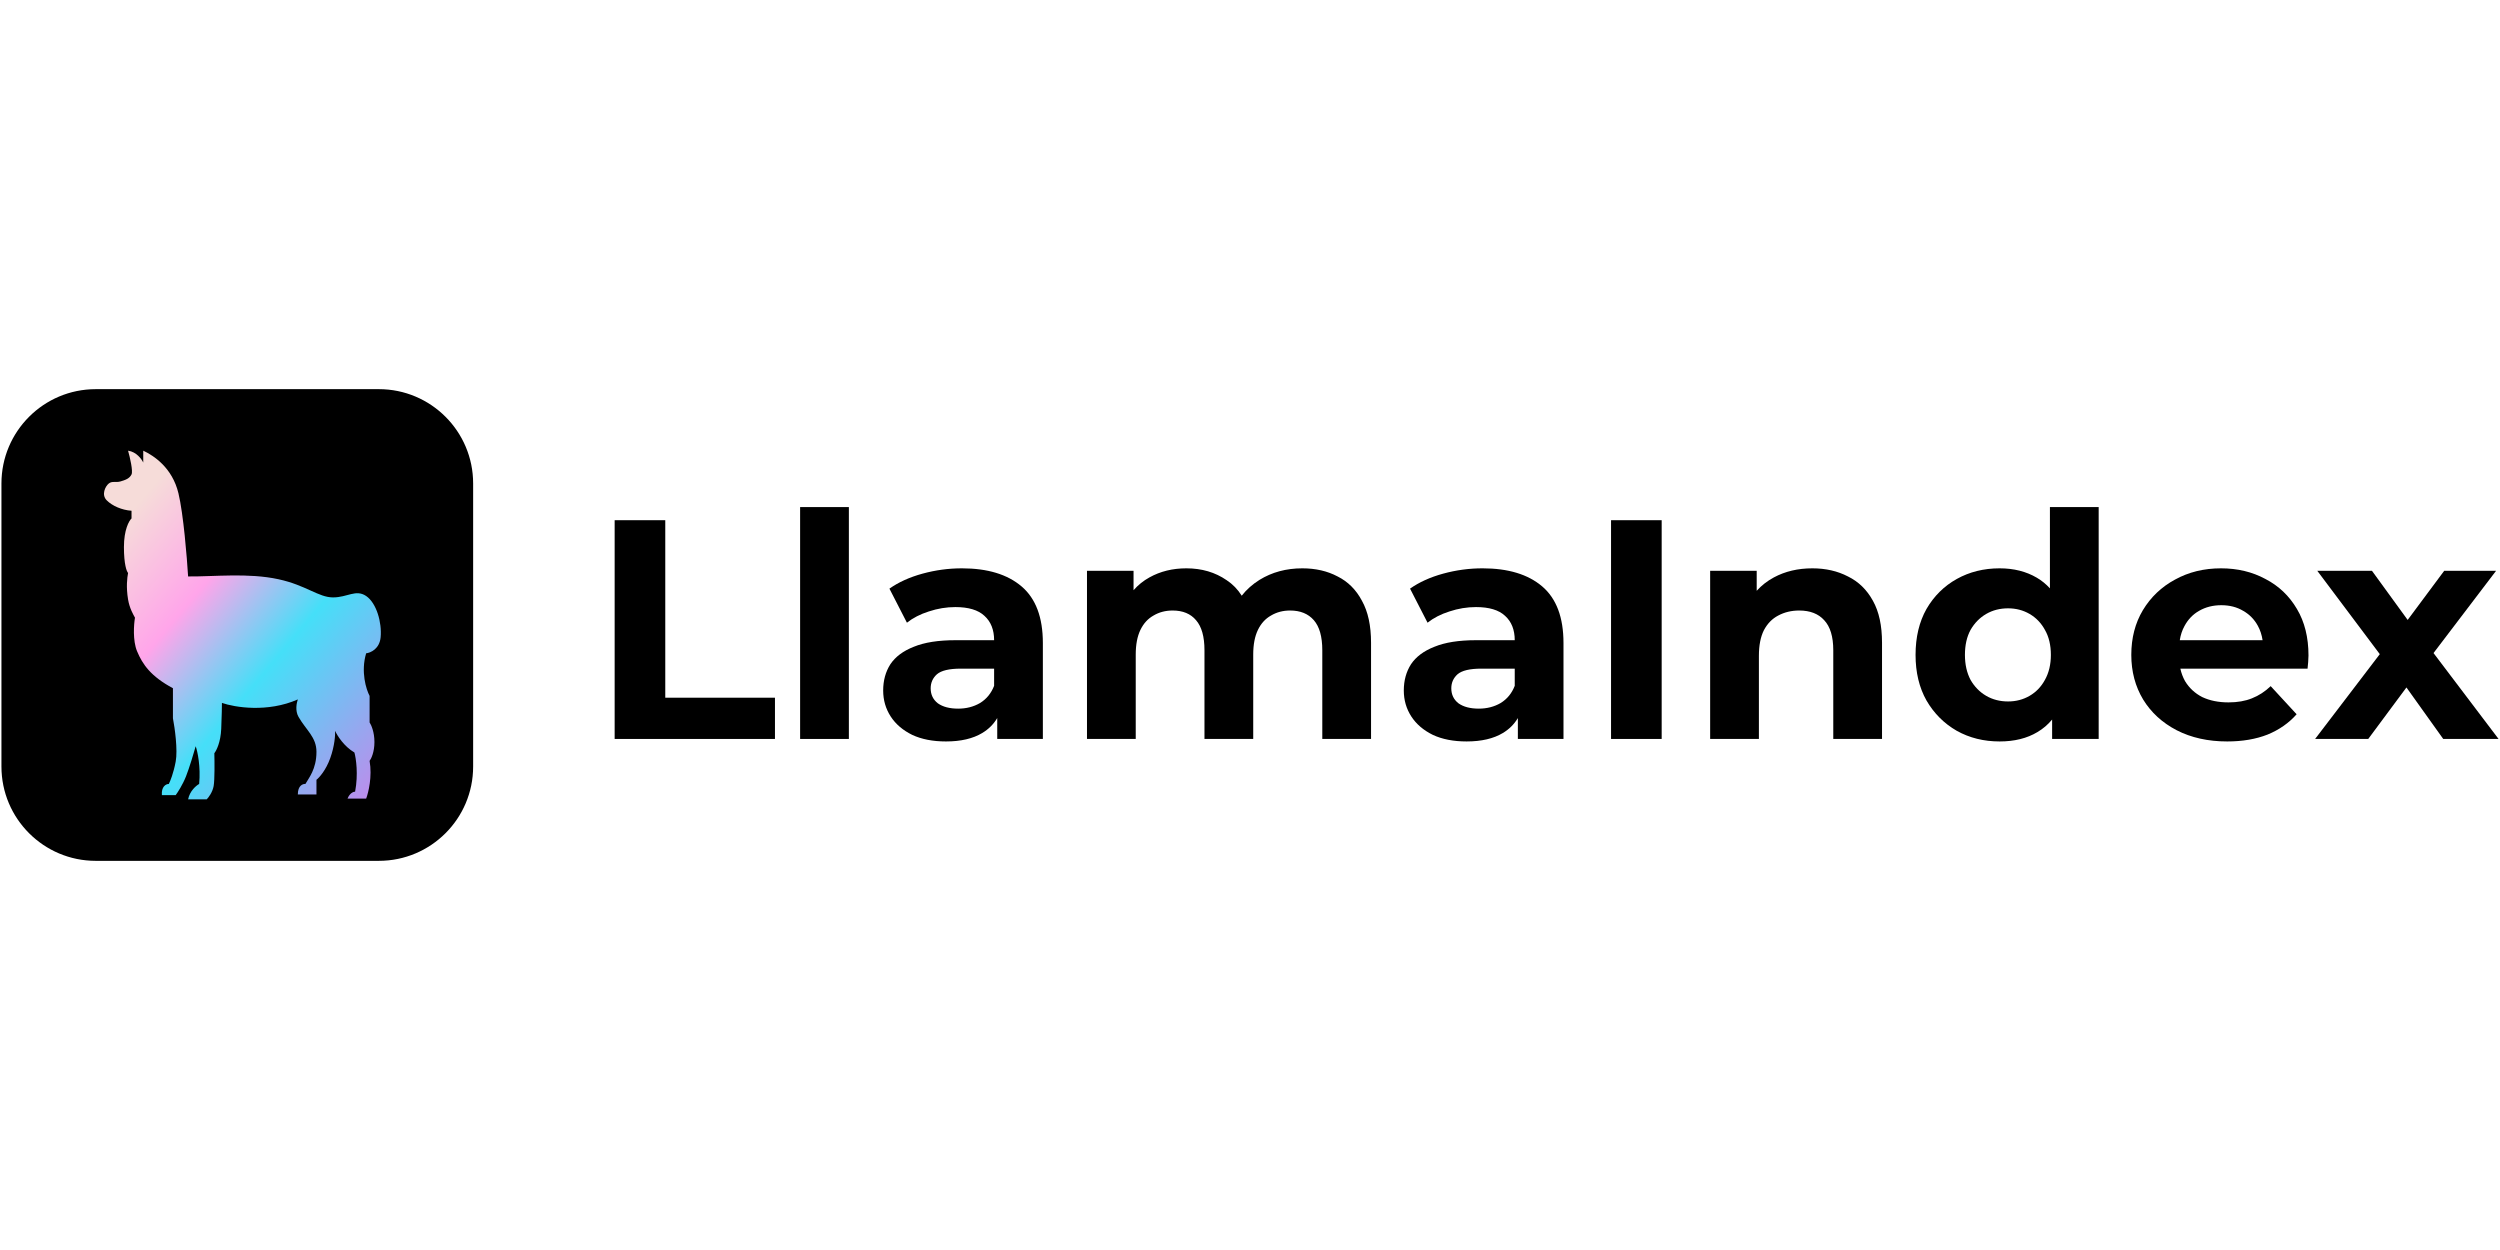 <?xml version="1.0" encoding="UTF-8" standalone="no"?>
<svg
   width="1000"
   height="500"
   viewBox="0 0 1000 500"
   version="1.1"
   id="svg19"
   xmlns="http://www.w3.org/2000/svg"
   xmlns:svg="http://www.w3.org/2000/svg">
  <defs
     id="defs7">
    <clipPath
       id="clip1">
      <path
         d="M 0,141 H 190 V 331 H 0 Z m 0,0"
         id="path1" />
    </clipPath>
    <clipPath
       id="clip2">
      <path
         d="m 38.312,141.508 h 113.207 c 20.844,0 37.738,16.898 37.738,37.738 v 113.207 c 0,20.84 -16.895,37.734 -37.738,37.734 H 38.312 c -20.84,0 -37.734,-16.895 -37.734,-37.734 V 179.246 c 0,-20.84 16.895,-37.738 37.734,-37.738 z m 0,0"
         id="path2" />
    </clipPath>
    <clipPath
       id="clip3">
      <path
         d="M 41,166 H 153 V 306 H 41 Z m 0,0"
         id="path3" />
    </clipPath>
    <clipPath
       id="clip4">
      <path
         d="m 38.312,141.508 h 113.207 c 20.844,0 37.738,16.898 37.738,37.738 v 113.207 c 0,20.84 -16.895,37.734 -37.738,37.734 H 38.312 c -20.84,0 -37.734,-16.895 -37.734,-37.734 V 179.246 c 0,-20.84 16.895,-37.738 37.734,-37.738 z m 0,0"
         id="path4" />
    </clipPath>
    <linearGradient
       id="linear0"
       gradientUnits="userSpaceOnUse"
       x1="10.568"
       y1="7.706"
       x2="35.931"
       y2="28.944"
       gradientTransform="matrix(4.717,0,0,4.717,0.578,141.509)">
      <stop
         offset="0.062"
         style="stop-color:rgb(96.471%,86.275%,85.098%);stop-opacity:1;"
         id="stop4" />
      <stop
         offset="0.326"
         style="stop-color:rgb(100%,64.706%,91.765%);stop-opacity:1;"
         id="stop5" />
      <stop
         offset="0.589"
         style="stop-color:rgb(27.059%,87.451%,97.255%);stop-opacity:1;"
         id="stop6" />
      <stop
         offset="1"
         style="stop-color:rgb(73.725%,55.294%,92.157%);stop-opacity:1;"
         id="stop7" />
    </linearGradient>
  </defs>
  <g
     id="surface1"
     transform="translate(0,14.152)">
    <g
       clip-path="url(#clip1)"
       clip-rule="nonzero"
       id="g8">
      <g
         clip-path="url(#clip2)"
         clip-rule="nonzero"
         id="g7">
        <path
           style="fill:#000000;fill-opacity:1;fill-rule:nonzero;stroke:none"
           d="m 0.578,149.055 c 0,-4.168 3.379,-7.547 7.547,-7.547 h 173.586 c 4.168,0 7.547,3.379 7.547,7.547 v 173.586 c 0,4.168 -3.379,7.547 -7.547,7.547 H 8.125 c -4.168,0 -7.547,-3.379 -7.547,-7.547 z m 0,0"
           id="path7" />
      </g>
    </g>
    <g
       clip-path="url(#clip3)"
       clip-rule="nonzero"
       id="g10">
      <g
         clip-path="url(#clip4)"
         clip-rule="nonzero"
         id="g9">
        <path
           style="fill:url(#linear0);fill-rule:nonzero;stroke:none"
           d="m 119.133,265.613 c -12.145,5.367 -25.305,3.168 -30.363,1.398 0,1.211 -0.055,4.973 -0.277,10.34 -0.219,5.363 -1.93,8.758 -2.758,9.781 0.09,3.352 0.164,10.676 -0.277,13.137 -0.441,2.457 -2.023,4.562 -2.762,5.309 h -7.453 c 0.664,-3.355 3.223,-5.496 4.418,-6.148 0.66,-6.93 -0.645,-12.949 -1.379,-15.094 -0.738,2.609 -2.543,8.664 -3.867,12.02 -1.324,3.352 -3.312,6.426 -4.141,7.547 h -5.52 c -0.277,-3.355 1.562,-4.473 2.762,-4.473 0.551,-1.023 1.875,-4.25 2.758,-8.945 0.883,-4.691 -0.367,-13.508 -1.102,-17.324 v -12.02 c -8.836,-4.75 -12.148,-9.5 -14.355,-14.812 -1.766,-4.246 -1.289,-10.711 -0.828,-13.414 -0.551,-1.023 -2.16,-3.629 -2.762,-7.266 -0.828,-5.031 -0.367,-8.664 0,-10.621 -0.551,-0.559 -1.656,-3.41 -1.656,-10.34 0,-6.93 2.027,-10.527 3.039,-11.461 v -3.074 c -3.867,-0.277 -7.73,-1.953 -9.938,-4.191 -2.211,-2.234 -0.555,-5.59 0.828,-6.707 1.379,-1.117 2.758,-0.277 4.691,-0.836 1.934,-0.562 3.59,-1.121 4.418,-2.797 0.66,-1.34 -0.645,-6.895 -1.383,-9.5 3.312,0.445 5.43,3.352 6.074,4.75 v -4.75 c 4.141,1.953 11.594,6.707 14.078,17.047 1.988,8.273 3.402,25.617 3.863,33.258 10.582,0.094 24.016,-1.52 36.16,1.117 11.043,2.395 16.012,7.266 21.809,7.266 5.797,0 9.109,-3.352 13.25,-0.559 4.141,2.797 6.348,10.621 5.797,16.488 -0.441,4.695 -4.051,6.242 -5.797,6.43 -2.207,7.379 0,14.438 1.379,17.047 v 10.621 c 0.645,0.93 1.934,3.801 1.934,7.824 0,4.023 -1.289,6.707 -1.934,7.547 1.105,6.262 -0.461,12.668 -1.379,15.09 h -7.453 c 0.883,-2.234 2.391,-2.793 3.035,-2.793 1.324,-6.93 0.371,-13.32 -0.273,-15.652 -4.199,-2.457 -6.902,-6.801 -7.73,-8.664 0.094,1.586 -0.164,5.98 -1.934,10.902 -1.766,4.918 -4.414,7.824 -5.52,8.664 v 5.867 h -7.453 c 0,-3.578 2.023,-4.285 3.035,-4.191 1.289,-2.328 4.418,-5.871 4.418,-12.855 0,-5.895 -4.141,-8.664 -7.176,-13.977 -1.445,-2.52 -0.738,-5.68 -0.277,-6.984 z m 0,0"
           id="path8" />
      </g>
    </g>
    <path
       style="fill:#000000;fill-opacity:1;fill-rule:nonzero;stroke:none"
       d="m 320.047,281.43 v -92.75 h 19.5 v 92.75 z m 0,0"
       id="path10" />
    <path
       style="fill:#000000;fill-opacity:1;fill-rule:evenodd;stroke:none"
       d="m 799.848,282.43 c -6.336,0 -12.043,-1.418 -17.125,-4.25 -5.082,-2.918 -9.125,-6.957 -12.125,-12.125 -2.918,-5.168 -4.375,-11.25 -4.375,-18.25 0,-7.082 1.457,-13.207 4.375,-18.375 3,-5.168 7.043,-9.168 12.125,-12 5.082,-2.832 10.789,-4.25 17.125,-4.25 5.664,0 10.625,1.25 14.875,3.75 1.953,1.148 3.699,2.566 5.246,4.262 v -32.512 h 19.5 v 92.75 h -18.621 v -7.766 c -1.68,2.027 -3.637,3.699 -5.875,5.016 -4.168,2.5 -9.211,3.75 -15.125,3.75 z m 3.375,-16 c 3.168,0 6.039,-0.75 8.625,-2.25 2.582,-1.5 4.621,-3.625 6.121,-6.375 1.586,-2.832 2.379,-6.168 2.379,-10 0,-3.918 -0.793,-7.25 -2.379,-10 -1.5,-2.75 -3.539,-4.875 -6.121,-6.375 -2.586,-1.5 -5.457,-2.25 -8.625,-2.25 -3.25,0 -6.168,0.75 -8.75,2.25 -2.582,1.5 -4.668,3.625 -6.25,6.375 -1.5,2.75 -2.25,6.082 -2.25,10 0,3.832 0.75,7.168 2.25,10 1.582,2.75 3.668,4.875 6.25,6.375 2.582,1.5 5.5,2.25 8.75,2.25 z m 0,0"
       id="path11" />
    <path
       style="fill:#000000;fill-opacity:1;fill-rule:evenodd;stroke:none"
       d="m 870.645,277.93 c 5.836,3 12.586,4.5 20.25,4.5 6.086,0 11.457,-0.918 16.125,-2.75 4.668,-1.918 8.539,-4.625 11.625,-8.125 l -10.375,-11.25 c -2.25,2.164 -4.75,3.789 -7.5,4.875 -2.668,1.082 -5.789,1.625 -9.375,1.625 -4,0 -7.5,-0.711 -10.5,-2.125 -2.914,-1.5 -5.207,-3.625 -6.875,-6.375 -0.863,-1.543 -1.488,-3.211 -1.879,-5 h 50.879 l 0.039,-0.371 c 0.07,-0.723 0.141,-1.473 0.211,-2.254 0.082,-1 0.125,-1.875 0.125,-2.625 0,-7.25 -1.543,-13.461 -4.625,-18.625 -3.082,-5.25 -7.289,-9.25 -12.625,-12 -5.25,-2.836 -11.164,-4.25 -17.75,-4.25 -6.836,0 -12.957,1.5 -18.375,4.5 -5.418,2.914 -9.711,7 -12.875,12.25 -3.086,5.164 -4.625,11.125 -4.625,17.875 0,6.664 1.582,12.625 4.75,17.875 3.168,5.164 7.625,9.25 13.375,12.25 z m 1.27,-36 c 0.324,-2.086 0.941,-3.961 1.855,-5.625 1.418,-2.668 3.375,-4.711 5.875,-6.125 2.586,-1.5 5.543,-2.25 8.875,-2.25 3.332,0 6.25,0.75 8.75,2.25 2.5,1.414 4.461,3.414 5.875,6 0.938,1.715 1.57,3.629 1.887,5.75 z m 0,0"
       id="path12" />
    <path
       style="fill:#000000;fill-opacity:1;fill-rule:nonzero;stroke:none"
       d="m 951.918,247.508 -25.875,33.922 h 21.25 l 15.281,-20.598 14.719,20.598 h 22.129 l -26.016,-34.363 25.016,-32.887 h -20.75 l -14.609,19.641 -14.27,-19.641 h -21.871 z m 0,0"
       id="path13" />
    <path
       style="fill:#000000;fill-opacity:1;fill-rule:nonzero;stroke:none"
       d="m 739.18,216.43 c -4.164,-2.168 -8.914,-3.25 -14.25,-3.25 -5.75,0 -10.871,1.207 -15.371,3.625 -2.652,1.426 -4.941,3.215 -6.879,5.363 v -7.988 h -18.621 v 67.25 h 19.5 v -33.25 c 0,-4.168 0.664,-7.586 2,-10.25 1.414,-2.668 3.332,-4.625 5.75,-5.875 2.5,-1.336 5.293,-2 8.371,-2 4.336,0 7.672,1.289 10,3.875 2.422,2.582 3.629,6.582 3.629,12 v 35.5 h 19.5 v -38.5 c 0,-6.836 -1.207,-12.418 -3.629,-16.75 -2.414,-4.418 -5.75,-7.668 -10,-9.75 z m 0,0"
       id="path14" />
    <path
       style="fill:#000000;fill-opacity:1;fill-rule:nonzero;stroke:none"
       d="m 644.418,281.43 v -87.5 h 20.25 v 87.5 z m 0,0"
       id="path15" />
    <path
       style="fill:#000000;fill-opacity:1;fill-rule:evenodd;stroke:none"
       d="m 607.145,273.074 v 8.355 h 18.25 v -38.375 c 0,-10.25 -2.836,-17.793 -8.5,-22.625 -5.664,-4.836 -13.625,-7.25 -23.875,-7.25 -5.332,0 -10.582,0.707 -15.75,2.125 -5.168,1.414 -9.582,3.414 -13.25,6 l 7,13.625 c 2.418,-1.918 5.332,-3.418 8.75,-4.5 3.5,-1.168 7.039,-1.75 10.625,-1.75 5.25,0 9.125,1.164 11.625,3.5 2.582,2.332 3.875,5.582 3.875,9.75 h -15.5 c -6.836,0 -12.375,0.875 -16.625,2.625 -4.25,1.664 -7.375,4 -9.375,7 -1.914,3 -2.875,6.5 -2.875,10.5 0,3.832 1,7.289 3,10.375 2,3.082 4.875,5.539 8.625,7.375 3.75,1.75 8.25,2.625 13.5,2.625 5.914,0 10.75,-1.125 14.5,-3.375 2.531,-1.52 4.531,-3.512 6,-5.98 z m -1.25,-19.77 h -13.375 c -4.582,0 -7.75,0.75 -9.5,2.25 -1.668,1.5 -2.5,3.375 -2.5,5.625 0,2.5 0.961,4.5 2.875,6 2,1.414 4.707,2.125 8.125,2.125 3.25,0 6.168,-0.75 8.75,-2.25 2.582,-1.586 4.461,-3.875 5.625,-6.875 z m 0,0"
       id="path16" />
    <path
       style="fill:#000000;fill-opacity:1;fill-rule:nonzero;stroke:none"
       d="m 520.918,213.18 c 5.328,0 10.039,1.082 14.121,3.25 4.168,2.082 7.418,5.332 9.75,9.75 2.418,4.332 3.629,9.914 3.629,16.75 v 38.5 h -19.5 v -35.5 c 0,-5.418 -1.129,-9.418 -3.379,-12 -2.25,-2.586 -5.414,-3.875 -9.5,-3.875 -2.832,0 -5.371,0.664 -7.621,2 -2.25,1.25 -4,3.164 -5.25,5.75 -1.25,2.582 -1.879,5.875 -1.879,9.875 v 33.75 h -19.5 v -35.5 c 0,-5.418 -1.121,-9.418 -3.371,-12 -2.172,-2.586 -5.293,-3.875 -9.375,-3.875 -2.836,0 -5.375,0.664 -7.625,2 -2.25,1.25 -4,3.164 -5.25,5.75 -1.25,2.582 -1.875,5.875 -1.875,9.875 v 33.75 h -19.5 v -67.25 h 18.625 v 7.758 c 1.809,-2.082 3.934,-3.793 6.375,-5.133 4.332,-2.418 9.25,-3.625 14.746,-3.625 6.168,0 11.543,1.582 16.129,4.75 2.438,1.609 4.441,3.676 6.02,6.199 1.938,-2.461 4.305,-4.57 7.102,-6.324 5,-3.086 10.707,-4.625 17.129,-4.625 z m 0,0"
       id="path17" />
    <path
       style="fill:#000000;fill-opacity:1;fill-rule:evenodd;stroke:none"
       d="m 398.895,273.07 v 8.359 h 18.25 v -38.375 c 0,-10.25 -2.832,-17.793 -8.5,-22.625 -5.668,-4.836 -13.625,-7.25 -23.875,-7.25 -5.332,0 -10.582,0.707 -15.75,2.125 -5.168,1.414 -9.582,3.414 -13.25,6 l 7,13.625 c 2.418,-1.918 5.332,-3.418 8.75,-4.5 3.5,-1.168 7.043,-1.75 10.625,-1.75 5.25,0 9.125,1.164 11.625,3.5 2.582,2.332 3.875,5.582 3.875,9.75 h -15.5 c -6.832,0 -12.375,0.875 -16.625,2.625 -4.25,1.664 -7.375,4 -9.375,7 -1.918,3 -2.875,6.5 -2.875,10.5 0,3.832 1,7.289 3,10.375 2,3.082 4.875,5.539 8.625,7.375 3.75,1.75 8.25,2.625 13.5,2.625 5.918,0 10.75,-1.125 14.5,-3.375 2.531,-1.52 4.531,-3.516 6,-5.984 z m -1.25,-19.766 h -13.375 c -4.582,0 -7.75,0.75 -9.5,2.25 -1.668,1.5 -2.5,3.375 -2.5,5.625 0,2.5 0.957,4.5 2.875,6 2,1.414 4.707,2.125 8.125,2.125 3.25,0 6.168,-0.75 8.75,-2.25 2.582,-1.586 4.457,-3.875 5.625,-6.875 z m 0,0"
       id="path18" />
    <path
       style="fill:#000000;fill-opacity:1;fill-rule:nonzero;stroke:none"
       d="m 245.859,193.93 v 87.5 h 64.125 v -16.5 h -43.875 v -71 z m 0,0"
       id="path19" />
  </g>
</svg>
